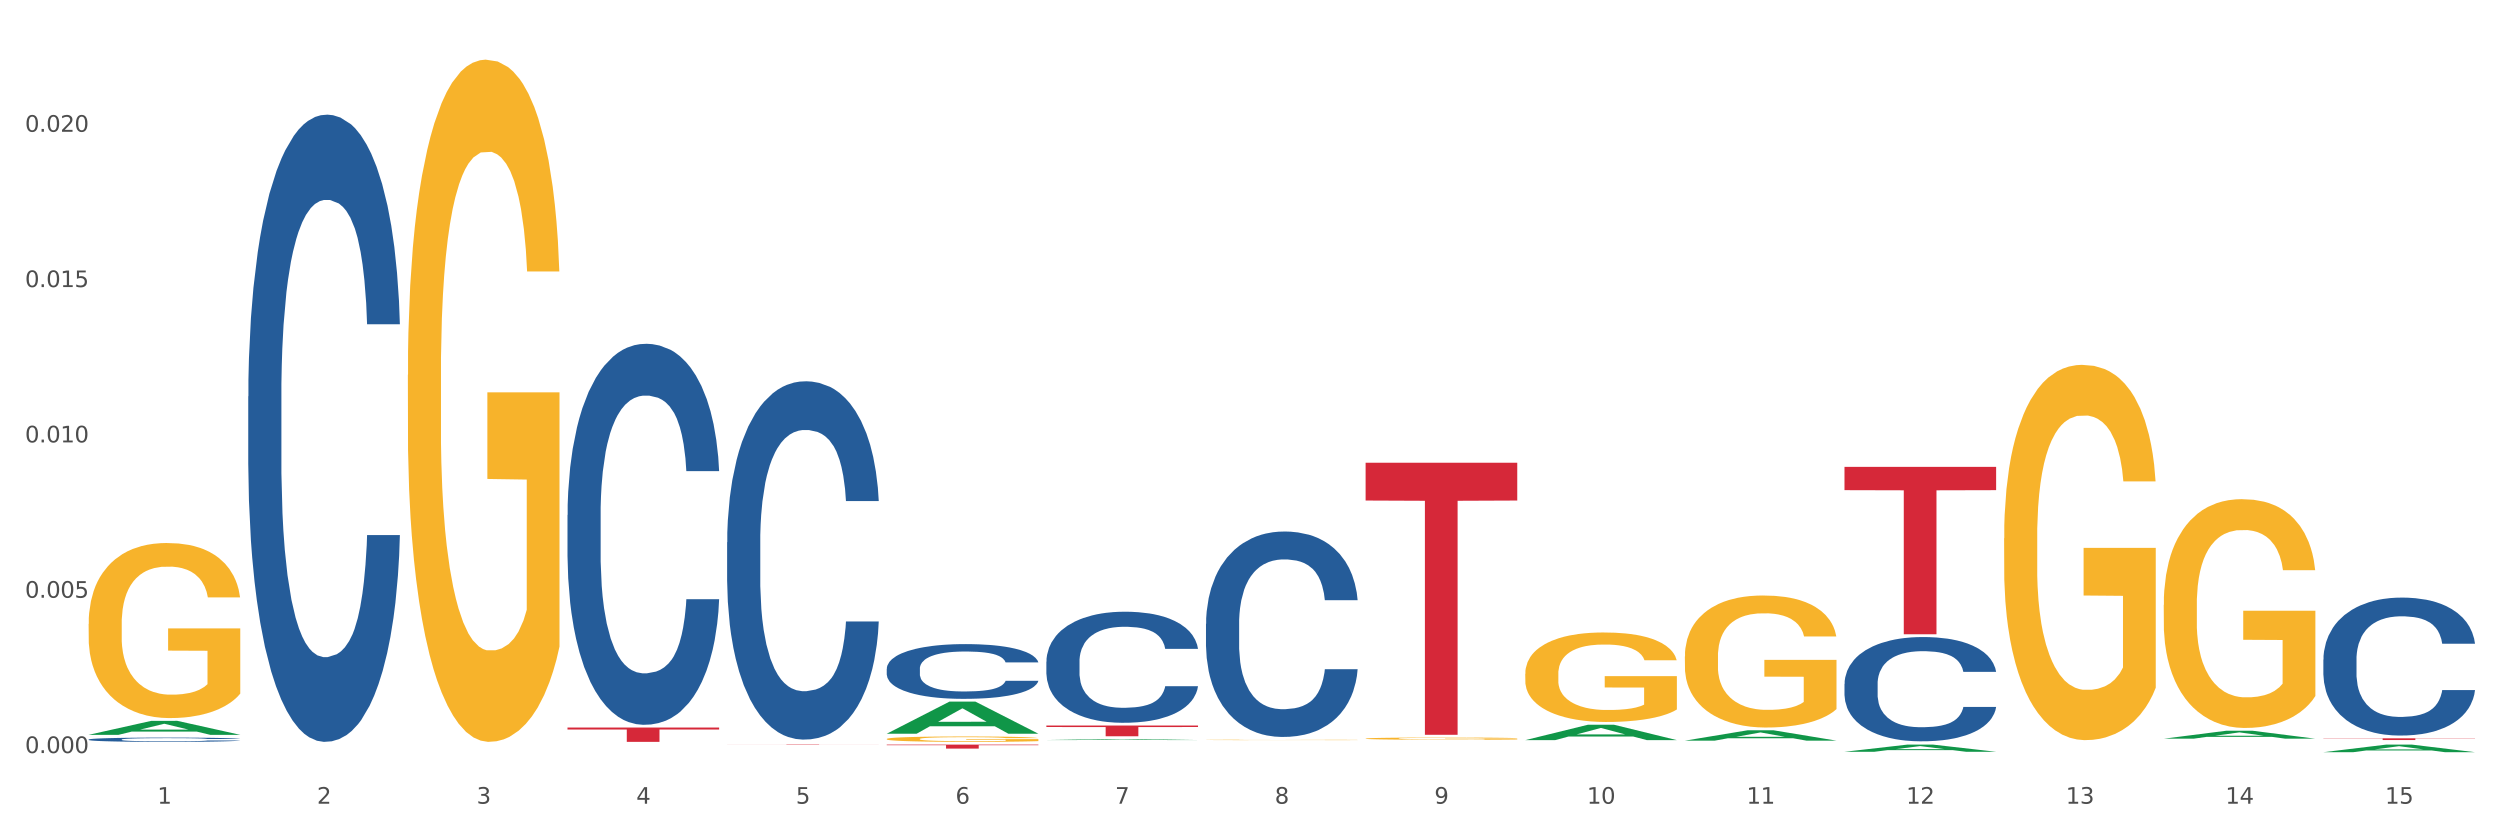 <?xml version="1.0" encoding="utf-8" standalone="no"?>
<!DOCTYPE svg PUBLIC "-//W3C//DTD SVG 1.1//EN"
  "http://www.w3.org/Graphics/SVG/1.1/DTD/svg11.dtd">
<svg xmlns:xlink="http://www.w3.org/1999/xlink" width="1080pt" height="360pt" viewBox="0 0 1080 360" xmlns="http://www.w3.org/2000/svg" version="1.1">
 <rect x="0" y="0" width="1080" height="360" fill="#333333" stroke="none"/>
 <defs>
  <style type="text/css">*{stroke-linejoin: round; stroke-linecap: butt}</style>
 </defs>
 <g id="figure_1">
  <g id="patch_1">
   <path d="M 0 360 
L 1080 360 
L 1080 0 
L 0 0 
z
" style="fill: #ffffff; stroke: #ffffff; stroke-linejoin: miter"/>
  </g>
  <g id="axes_1">
   <g id="matplotlib.axis_1">
    <g id="xtick_1">
     <g id="text_1">
      <!-- 1 -->
      <g style="fill: #4d4d4d" transform="translate(67.984 347.204) scale(0.096 -0.096)">
       <defs>
        <path id="DejaVuSans-31" d="M 794 531 
L 1825 531 
L 1825 4091 
L 703 3866 
L 703 4441 
L 1819 4666 
L 2450 4666 
L 2450 531 
L 3481 531 
L 3481 0 
L 794 0 
L 794 531 
z
" transform="scale(0.016)"/>
       </defs>
       <use xlink:href="#DejaVuSans-31"/>
      </g>
     </g>
    </g>
    <g id="xtick_2">
     <g id="text_2">
      <!-- 2 -->
      <g style="fill: #4d4d4d" transform="translate(136.942 347.204) scale(0.096 -0.096)">
       <defs>
        <path id="DejaVuSans-32" d="M 1228 531 
L 3431 531 
L 3431 0 
L 469 0 
L 469 531 
Q 828 903 1448 1529 
Q 2069 2156 2228 2338 
Q 2531 2678 2651 2914 
Q 2772 3150 2772 3378 
Q 2772 3750 2511 3984 
Q 2250 4219 1831 4219 
Q 1534 4219 1204 4116 
Q 875 4013 500 3803 
L 500 4441 
Q 881 4594 1212 4672 
Q 1544 4750 1819 4750 
Q 2544 4750 2975 4387 
Q 3406 4025 3406 3419 
Q 3406 3131 3298 2873 
Q 3191 2616 2906 2266 
Q 2828 2175 2409 1742 
Q 1991 1309 1228 531 
z
" transform="scale(0.016)"/>
       </defs>
       <use xlink:href="#DejaVuSans-32"/>
      </g>
     </g>
    </g>
    <g id="xtick_3">
     <g id="text_3">
      <!-- 3 -->
      <g style="fill: #4d4d4d" transform="translate(205.899 347.204) scale(0.096 -0.096)">
       <defs>
        <path id="DejaVuSans-33" d="M 2597 2516 
Q 3050 2419 3304 2112 
Q 3559 1806 3559 1356 
Q 3559 666 3084 287 
Q 2609 -91 1734 -91 
Q 1441 -91 1130 -33 
Q 819 25 488 141 
L 488 750 
Q 750 597 1062 519 
Q 1375 441 1716 441 
Q 2309 441 2620 675 
Q 2931 909 2931 1356 
Q 2931 1769 2642 2001 
Q 2353 2234 1838 2234 
L 1294 2234 
L 1294 2753 
L 1863 2753 
Q 2328 2753 2575 2939 
Q 2822 3125 2822 3475 
Q 2822 3834 2567 4026 
Q 2313 4219 1838 4219 
Q 1578 4219 1281 4162 
Q 984 4106 628 3988 
L 628 4550 
Q 988 4650 1302 4700 
Q 1616 4750 1894 4750 
Q 2613 4750 3031 4423 
Q 3450 4097 3450 3541 
Q 3450 3153 3228 2886 
Q 3006 2619 2597 2516 
z
" transform="scale(0.016)"/>
       </defs>
       <use xlink:href="#DejaVuSans-33"/>
      </g>
     </g>
    </g>
    <g id="xtick_4">
     <g id="text_4">
      <!-- 4 -->
      <g style="fill: #4d4d4d" transform="translate(274.857 347.204) scale(0.096 -0.096)">
       <defs>
        <path id="DejaVuSans-34" d="M 2419 4116 
L 825 1625 
L 2419 1625 
L 2419 4116 
z
M 2253 4666 
L 3047 4666 
L 3047 1625 
L 3713 1625 
L 3713 1100 
L 3047 1100 
L 3047 0 
L 2419 0 
L 2419 1100 
L 313 1100 
L 313 1709 
L 2253 4666 
z
" transform="scale(0.016)"/>
       </defs>
       <use xlink:href="#DejaVuSans-34"/>
      </g>
     </g>
    </g>
    <g id="xtick_5">
     <g id="text_5">
      <!-- 5 -->
      <g style="fill: #4d4d4d" transform="translate(343.815 347.204) scale(0.096 -0.096)">
       <defs>
        <path id="DejaVuSans-35" d="M 691 4666 
L 3169 4666 
L 3169 4134 
L 1269 4134 
L 1269 2991 
Q 1406 3038 1543 3061 
Q 1681 3084 1819 3084 
Q 2600 3084 3056 2656 
Q 3513 2228 3513 1497 
Q 3513 744 3044 326 
Q 2575 -91 1722 -91 
Q 1428 -91 1123 -41 
Q 819 9 494 109 
L 494 744 
Q 775 591 1075 516 
Q 1375 441 1709 441 
Q 2250 441 2565 725 
Q 2881 1009 2881 1497 
Q 2881 1984 2565 2268 
Q 2250 2553 1709 2553 
Q 1456 2553 1204 2497 
Q 953 2441 691 2322 
L 691 4666 
z
" transform="scale(0.016)"/>
       </defs>
       <use xlink:href="#DejaVuSans-35"/>
      </g>
     </g>
    </g>
    <g id="xtick_6">
     <g id="text_6">
      <!-- 6 -->
      <g style="fill: #4d4d4d" transform="translate(412.772 347.204) scale(0.096 -0.096)">
       <defs>
        <path id="DejaVuSans-36" d="M 2113 2584 
Q 1688 2584 1439 2293 
Q 1191 2003 1191 1497 
Q 1191 994 1439 701 
Q 1688 409 2113 409 
Q 2538 409 2786 701 
Q 3034 994 3034 1497 
Q 3034 2003 2786 2293 
Q 2538 2584 2113 2584 
z
M 3366 4563 
L 3366 3988 
Q 3128 4100 2886 4159 
Q 2644 4219 2406 4219 
Q 1781 4219 1451 3797 
Q 1122 3375 1075 2522 
Q 1259 2794 1537 2939 
Q 1816 3084 2150 3084 
Q 2853 3084 3261 2657 
Q 3669 2231 3669 1497 
Q 3669 778 3244 343 
Q 2819 -91 2113 -91 
Q 1303 -91 875 529 
Q 447 1150 447 2328 
Q 447 3434 972 4092 
Q 1497 4750 2381 4750 
Q 2619 4750 2861 4703 
Q 3103 4656 3366 4563 
z
" transform="scale(0.016)"/>
       </defs>
       <use xlink:href="#DejaVuSans-36"/>
      </g>
     </g>
    </g>
    <g id="xtick_7">
     <g id="text_7">
      <!-- 7 -->
      <g style="fill: #4d4d4d" transform="translate(481.73 347.204) scale(0.096 -0.096)">
       <defs>
        <path id="DejaVuSans-37" d="M 525 4666 
L 3525 4666 
L 3525 4397 
L 1831 0 
L 1172 0 
L 2766 4134 
L 525 4134 
L 525 4666 
z
" transform="scale(0.016)"/>
       </defs>
       <use xlink:href="#DejaVuSans-37"/>
      </g>
     </g>
    </g>
    <g id="xtick_8">
     <g id="text_8">
      <!-- 8 -->
      <g style="fill: #4d4d4d" transform="translate(550.688 347.204) scale(0.096 -0.096)">
       <defs>
        <path id="DejaVuSans-38" d="M 2034 2216 
Q 1584 2216 1326 1975 
Q 1069 1734 1069 1313 
Q 1069 891 1326 650 
Q 1584 409 2034 409 
Q 2484 409 2743 651 
Q 3003 894 3003 1313 
Q 3003 1734 2745 1975 
Q 2488 2216 2034 2216 
z
M 1403 2484 
Q 997 2584 770 2862 
Q 544 3141 544 3541 
Q 544 4100 942 4425 
Q 1341 4750 2034 4750 
Q 2731 4750 3128 4425 
Q 3525 4100 3525 3541 
Q 3525 3141 3298 2862 
Q 3072 2584 2669 2484 
Q 3125 2378 3379 2068 
Q 3634 1759 3634 1313 
Q 3634 634 3220 271 
Q 2806 -91 2034 -91 
Q 1263 -91 848 271 
Q 434 634 434 1313 
Q 434 1759 690 2068 
Q 947 2378 1403 2484 
z
M 1172 3481 
Q 1172 3119 1398 2916 
Q 1625 2713 2034 2713 
Q 2441 2713 2670 2916 
Q 2900 3119 2900 3481 
Q 2900 3844 2670 4047 
Q 2441 4250 2034 4250 
Q 1625 4250 1398 4047 
Q 1172 3844 1172 3481 
z
" transform="scale(0.016)"/>
       </defs>
       <use xlink:href="#DejaVuSans-38"/>
      </g>
     </g>
    </g>
    <g id="xtick_9">
     <g id="text_9">
      <!-- 9 -->
      <g style="fill: #4d4d4d" transform="translate(619.645 347.204) scale(0.096 -0.096)">
       <defs>
        <path id="DejaVuSans-39" d="M 703 97 
L 703 672 
Q 941 559 1184 500 
Q 1428 441 1663 441 
Q 2288 441 2617 861 
Q 2947 1281 2994 2138 
Q 2813 1869 2534 1725 
Q 2256 1581 1919 1581 
Q 1219 1581 811 2004 
Q 403 2428 403 3163 
Q 403 3881 828 4315 
Q 1253 4750 1959 4750 
Q 2769 4750 3195 4129 
Q 3622 3509 3622 2328 
Q 3622 1225 3098 567 
Q 2575 -91 1691 -91 
Q 1453 -91 1209 -44 
Q 966 3 703 97 
z
M 1959 2075 
Q 2384 2075 2632 2365 
Q 2881 2656 2881 3163 
Q 2881 3666 2632 3958 
Q 2384 4250 1959 4250 
Q 1534 4250 1286 3958 
Q 1038 3666 1038 3163 
Q 1038 2656 1286 2365 
Q 1534 2075 1959 2075 
z
" transform="scale(0.016)"/>
       </defs>
       <use xlink:href="#DejaVuSans-39"/>
      </g>
     </g>
    </g>
    <g id="xtick_10">
     <g id="text_10">
      <!-- 10 -->
      <g style="fill: #4d4d4d" transform="translate(685.549 347.204) scale(0.096 -0.096)">
       <defs>
        <path id="DejaVuSans-30" d="M 2034 4250 
Q 1547 4250 1301 3770 
Q 1056 3291 1056 2328 
Q 1056 1369 1301 889 
Q 1547 409 2034 409 
Q 2525 409 2770 889 
Q 3016 1369 3016 2328 
Q 3016 3291 2770 3770 
Q 2525 4250 2034 4250 
z
M 2034 4750 
Q 2819 4750 3233 4129 
Q 3647 3509 3647 2328 
Q 3647 1150 3233 529 
Q 2819 -91 2034 -91 
Q 1250 -91 836 529 
Q 422 1150 422 2328 
Q 422 3509 836 4129 
Q 1250 4750 2034 4750 
z
" transform="scale(0.016)"/>
       </defs>
       <use xlink:href="#DejaVuSans-31"/>
       <use xlink:href="#DejaVuSans-30" transform="translate(63.623 0)"/>
      </g>
     </g>
    </g>
    <g id="xtick_11">
     <g id="text_11">
      <!-- 11 -->
      <g style="fill: #4d4d4d" transform="translate(754.506 347.204) scale(0.096 -0.096)">
       <use xlink:href="#DejaVuSans-31"/>
       <use xlink:href="#DejaVuSans-31" transform="translate(63.623 0)"/>
      </g>
     </g>
    </g>
    <g id="xtick_12">
     <g id="text_12">
      <!-- 12 -->
      <g style="fill: #4d4d4d" transform="translate(823.464 347.204) scale(0.096 -0.096)">
       <use xlink:href="#DejaVuSans-31"/>
       <use xlink:href="#DejaVuSans-32" transform="translate(63.623 0)"/>
      </g>
     </g>
    </g>
    <g id="xtick_13">
     <g id="text_13">
      <!-- 13 -->
      <g style="fill: #4d4d4d" transform="translate(892.422 347.204) scale(0.096 -0.096)">
       <use xlink:href="#DejaVuSans-31"/>
       <use xlink:href="#DejaVuSans-33" transform="translate(63.623 0)"/>
      </g>
     </g>
    </g>
    <g id="xtick_14">
     <g id="text_14">
      <!-- 14 -->
      <g style="fill: #4d4d4d" transform="translate(961.379 347.204) scale(0.096 -0.096)">
       <use xlink:href="#DejaVuSans-31"/>
       <use xlink:href="#DejaVuSans-34" transform="translate(63.623 0)"/>
      </g>
     </g>
    </g>
    <g id="xtick_15">
     <g id="text_15">
      <!-- 15 -->
      <g style="fill: #4d4d4d" transform="translate(1030.337 347.204) scale(0.096 -0.096)">
       <use xlink:href="#DejaVuSans-31"/>
       <use xlink:href="#DejaVuSans-35" transform="translate(63.623 0)"/>
      </g>
     </g>
    </g>
    <g id="xtick_16"/>
    <g id="xtick_17"/>
    <g id="xtick_18"/>
    <g id="xtick_19"/>
    <g id="xtick_20"/>
    <g id="xtick_21"/>
    <g id="xtick_22"/>
    <g id="xtick_23"/>
    <g id="xtick_24"/>
    <g id="xtick_25"/>
    <g id="xtick_26"/>
    <g id="xtick_27"/>
    <g id="xtick_28"/>
    <g id="xtick_29"/>
   </g>
   <g id="matplotlib.axis_2">
    <g id="ytick_1">
     <g id="text_16">
      <!-- 0.000 -->
      <g style="fill: #4d4d4d" transform="translate(10.8 325.323) scale(0.096 -0.096)">
       <defs>
        <path id="DejaVuSans-2e" d="M 684 794 
L 1344 794 
L 1344 0 
L 684 0 
L 684 794 
z
" transform="scale(0.016)"/>
       </defs>
       <use xlink:href="#DejaVuSans-30"/>
       <use xlink:href="#DejaVuSans-2e" transform="translate(63.623 0)"/>
       <use xlink:href="#DejaVuSans-30" transform="translate(95.41 0)"/>
       <use xlink:href="#DejaVuSans-30" transform="translate(159.033 0)"/>
       <use xlink:href="#DejaVuSans-30" transform="translate(222.656 0)"/>
      </g>
     </g>
    </g>
    <g id="ytick_2">
     <g id="text_17">
      <!-- 0.005 -->
      <g style="fill: #4d4d4d" transform="translate(10.8 258.223) scale(0.096 -0.096)">
       <use xlink:href="#DejaVuSans-30"/>
       <use xlink:href="#DejaVuSans-2e" transform="translate(63.623 0)"/>
       <use xlink:href="#DejaVuSans-30" transform="translate(95.41 0)"/>
       <use xlink:href="#DejaVuSans-30" transform="translate(159.033 0)"/>
       <use xlink:href="#DejaVuSans-35" transform="translate(222.656 0)"/>
      </g>
     </g>
    </g>
    <g id="ytick_3">
     <g id="text_18">
      <!-- 0.010 -->
      <g style="fill: #4d4d4d" transform="translate(10.8 191.123) scale(0.096 -0.096)">
       <use xlink:href="#DejaVuSans-30"/>
       <use xlink:href="#DejaVuSans-2e" transform="translate(63.623 0)"/>
       <use xlink:href="#DejaVuSans-30" transform="translate(95.41 0)"/>
       <use xlink:href="#DejaVuSans-31" transform="translate(159.033 0)"/>
       <use xlink:href="#DejaVuSans-30" transform="translate(222.656 0)"/>
      </g>
     </g>
    </g>
    <g id="ytick_4">
     <g id="text_19">
      <!-- 0.015 -->
      <g style="fill: #4d4d4d" transform="translate(10.8 124.024) scale(0.096 -0.096)">
       <use xlink:href="#DejaVuSans-30"/>
       <use xlink:href="#DejaVuSans-2e" transform="translate(63.623 0)"/>
       <use xlink:href="#DejaVuSans-30" transform="translate(95.41 0)"/>
       <use xlink:href="#DejaVuSans-31" transform="translate(159.033 0)"/>
       <use xlink:href="#DejaVuSans-35" transform="translate(222.656 0)"/>
      </g>
     </g>
    </g>
    <g id="ytick_5">
     <g id="text_20">
      <!-- 0.020 -->
      <g style="fill: #4d4d4d" transform="translate(10.8 56.924) scale(0.096 -0.096)">
       <use xlink:href="#DejaVuSans-30"/>
       <use xlink:href="#DejaVuSans-2e" transform="translate(63.623 0)"/>
       <use xlink:href="#DejaVuSans-30" transform="translate(95.41 0)"/>
       <use xlink:href="#DejaVuSans-32" transform="translate(159.033 0)"/>
       <use xlink:href="#DejaVuSans-30" transform="translate(222.656 0)"/>
      </g>
     </g>
    </g>
    <g id="ytick_6"/>
    <g id="ytick_7"/>
    <g id="ytick_8"/>
    <g id="ytick_9"/>
    <g id="ytick_10"/>
   </g>
   <g id="PolyCollection_1">
    <path d="M 38.283 317.439 
L 38.351 317.434 
L 65.365 311.406 
L 76.576 311.4 
L 103.793 317.451 
L 90.826 317.451 
L 84.95 316.042 
L 57.058 316.042 
L 56.855 316.065 
L 51.182 317.451 
L 38.283 317.451 
L 38.283 317.439 
L 60.57 315.201 
L 81.438 315.195 
L 71.105 312.69 
L 70.97 312.679 
L 70.835 312.696 
L 60.502 315.195 
L 60.57 315.201 
L 38.283 317.439 
z
" clip-path="url(#p58fcf172e0)" style="fill: #109648"/>
    <path d="M 245.156 222.478 
L 245.233 222.327 
L 245.233 218.118 
L 245.466 212.406 
L 246.317 201.883 
L 247.402 193.916 
L 249.26 184.596 
L 250.267 180.687 
L 251.583 176.328 
L 254.293 169.262 
L 257.391 163.249 
L 259.559 159.942 
L 261.185 157.837 
L 264.824 154.079 
L 266.915 152.426 
L 269.083 151.073 
L 270.942 150.171 
L 274.039 149.119 
L 276.517 148.668 
L 279.382 148.517 
L 281.783 148.668 
L 284.957 149.269 
L 289.604 151.073 
L 291.385 152.125 
L 293.785 153.929 
L 296.263 156.334 
L 298.276 158.739 
L 300.599 162.197 
L 303 166.707 
L 305.323 172.419 
L 306.949 177.681 
L 308.265 183.243 
L 309.427 190.007 
L 310.279 197.373 
L 310.666 203.537 
L 296.495 203.537 
L 296.108 197.975 
L 295.334 191.962 
L 294.559 187.903 
L 293.708 184.596 
L 292.391 180.837 
L 291.23 178.432 
L 289.294 175.576 
L 287.513 173.772 
L 286.042 172.72 
L 284.261 171.818 
L 280.466 170.916 
L 277.756 170.916 
L 276.052 171.216 
L 273.962 171.968 
L 272.181 173.02 
L 270.09 174.824 
L 268.464 176.779 
L 266.838 179.334 
L 265.908 181.138 
L 264.515 184.445 
L 263.585 187.151 
L 262.346 191.811 
L 261.65 195.118 
L 260.411 203.687 
L 259.869 210.001 
L 259.636 214.36 
L 259.481 219.171 
L 259.481 242.621 
L 259.946 253.144 
L 260.333 257.654 
L 260.953 262.765 
L 262.114 269.38 
L 263.818 275.844 
L 265.599 280.504 
L 267.07 283.36 
L 268.464 285.464 
L 269.858 287.118 
L 271.561 288.621 
L 272.955 289.523 
L 275.046 290.425 
L 277.524 290.876 
L 279.46 290.876 
L 283.409 290.125 
L 285.19 289.373 
L 286.893 288.321 
L 288.752 286.667 
L 290.223 284.863 
L 291.075 283.51 
L 292.469 280.654 
L 293.553 277.647 
L 294.482 274.19 
L 295.101 271.183 
L 295.798 266.674 
L 296.34 261.563 
L 296.495 258.857 
L 310.666 258.857 
L 310.356 264.268 
L 309.814 269.53 
L 308.73 276.595 
L 307.878 280.654 
L 306.562 285.615 
L 305.168 289.824 
L 303.232 294.484 
L 301.451 297.942 
L 299.593 300.948 
L 297.579 303.654 
L 293.94 307.412 
L 292.623 308.464 
L 289.836 310.268 
L 287.668 311.321 
L 284.493 312.373 
L 281.241 312.974 
L 277.833 313.124 
L 274.813 312.824 
L 271.484 311.922 
L 269.393 311.02 
L 267.07 309.667 
L 264.36 307.562 
L 261.804 305.007 
L 259.404 302 
L 257.158 298.543 
L 255.068 294.634 
L 252.357 288.17 
L 250.344 281.857 
L 248.873 275.994 
L 247.866 271.033 
L 246.86 264.719 
L 246.317 260.36 
L 245.466 249.837 
L 245.156 240.066 
L 245.156 222.478 
z
" clip-path="url(#p58fcf172e0)" style="fill: #255c99"/>
    <path d="M 107.241 171.275 
L 107.318 171.028 
L 107.318 164.099 
L 107.55 154.696 
L 108.402 137.374 
L 109.486 124.259 
L 111.345 108.916 
L 112.351 102.483 
L 113.668 95.306 
L 116.378 83.676 
L 119.475 73.778 
L 121.644 68.334 
L 123.27 64.869 
L 126.909 58.683 
L 129 55.961 
L 131.168 53.734 
L 133.026 52.249 
L 136.124 50.517 
L 138.602 49.774 
L 141.467 49.527 
L 143.867 49.774 
L 147.042 50.764 
L 151.688 53.734 
L 153.469 55.466 
L 155.87 58.435 
L 158.348 62.395 
L 160.361 66.354 
L 162.684 72.045 
L 165.084 79.469 
L 167.407 88.872 
L 169.034 97.533 
L 170.35 106.689 
L 171.511 117.825 
L 172.363 129.95 
L 172.75 140.096 
L 158.58 140.096 
L 158.193 130.94 
L 157.418 121.042 
L 156.644 114.36 
L 155.792 108.916 
L 154.476 102.73 
L 153.314 98.771 
L 151.378 94.069 
L 149.597 91.1 
L 148.126 89.367 
L 146.345 87.883 
L 142.551 86.398 
L 139.841 86.398 
L 138.137 86.893 
L 136.046 88.13 
L 134.265 89.862 
L 132.175 92.832 
L 130.549 96.049 
L 128.922 100.255 
L 127.993 103.225 
L 126.599 108.669 
L 125.67 113.123 
L 124.431 120.794 
L 123.734 126.238 
L 122.495 140.343 
L 121.953 150.737 
L 121.721 157.913 
L 121.566 165.831 
L 121.566 204.435 
L 122.031 221.757 
L 122.418 229.18 
L 123.037 237.594 
L 124.199 248.482 
L 125.902 259.122 
L 127.683 266.794 
L 129.155 271.495 
L 130.549 274.96 
L 131.942 277.682 
L 133.646 280.156 
L 135.04 281.641 
L 137.13 283.126 
L 139.608 283.868 
L 141.544 283.868 
L 145.493 282.631 
L 147.274 281.394 
L 148.978 279.661 
L 150.836 276.939 
L 152.308 273.97 
L 153.159 271.743 
L 154.553 267.041 
L 155.637 262.092 
L 156.567 256.4 
L 157.186 251.451 
L 157.883 244.028 
L 158.425 235.614 
L 158.58 231.16 
L 172.75 231.16 
L 172.441 240.068 
L 171.899 248.729 
L 170.815 260.36 
L 169.963 267.041 
L 168.646 275.207 
L 167.253 282.136 
L 165.317 289.807 
L 163.536 295.499 
L 161.677 300.448 
L 159.664 304.902 
L 156.025 311.088 
L 154.708 312.82 
L 151.92 315.79 
L 149.752 317.522 
L 146.577 319.254 
L 143.325 320.244 
L 139.918 320.492 
L 136.898 319.997 
L 133.568 318.512 
L 131.478 317.027 
L 129.155 314.8 
L 126.444 311.336 
L 123.889 307.129 
L 121.489 302.18 
L 119.243 296.488 
L 117.152 290.055 
L 114.442 279.414 
L 112.429 269.021 
L 110.958 259.37 
L 109.951 251.204 
L 108.944 240.811 
L 108.402 233.634 
L 107.55 216.312 
L 107.241 200.228 
L 107.241 171.275 
z
" clip-path="url(#p58fcf172e0)" style="fill: #255c99"/>
    <path d="M 38.283 319.469 
L 38.36 319.467 
L 38.36 319.42 
L 38.593 319.355 
L 39.445 319.237 
L 40.529 319.147 
L 42.387 319.041 
L 43.394 318.997 
L 44.71 318.948 
L 47.42 318.868 
L 50.518 318.801 
L 52.686 318.763 
L 54.312 318.74 
L 57.951 318.697 
L 60.042 318.679 
L 62.21 318.663 
L 64.069 318.653 
L 67.166 318.641 
L 69.644 318.636 
L 72.509 318.634 
L 74.91 318.636 
L 78.084 318.643 
L 82.731 318.663 
L 84.512 318.675 
L 86.912 318.695 
L 89.39 318.723 
L 91.403 318.75 
L 93.726 318.789 
L 96.127 318.84 
L 98.45 318.904 
L 100.076 318.963 
L 101.392 319.026 
L 102.554 319.103 
L 103.406 319.186 
L 103.793 319.255 
L 89.622 319.255 
L 89.235 319.192 
L 88.461 319.125 
L 87.686 319.079 
L 86.835 319.041 
L 85.518 318.999 
L 84.357 318.972 
L 82.421 318.94 
L 80.64 318.919 
L 79.169 318.907 
L 77.388 318.897 
L 73.593 318.887 
L 70.883 318.887 
L 69.179 318.891 
L 67.089 318.899 
L 65.308 318.911 
L 63.217 318.931 
L 61.591 318.953 
L 59.965 318.982 
L 59.036 319.002 
L 57.642 319.04 
L 56.712 319.07 
L 55.474 319.123 
L 54.777 319.16 
L 53.538 319.257 
L 52.996 319.328 
L 52.763 319.377 
L 52.608 319.432 
L 52.608 319.696 
L 53.073 319.815 
L 53.46 319.866 
L 54.08 319.923 
L 55.241 319.998 
L 56.945 320.071 
L 58.726 320.124 
L 60.197 320.156 
L 61.591 320.18 
L 62.985 320.198 
L 64.688 320.215 
L 66.082 320.225 
L 68.173 320.236 
L 70.651 320.241 
L 72.587 320.241 
L 76.536 320.232 
L 78.317 320.224 
L 80.02 320.212 
L 81.879 320.193 
L 83.35 320.173 
L 84.202 320.158 
L 85.596 320.125 
L 86.68 320.091 
L 87.609 320.052 
L 88.228 320.018 
L 88.925 319.968 
L 89.467 319.91 
L 89.622 319.879 
L 103.793 319.879 
L 103.483 319.94 
L 102.941 320 
L 101.857 320.079 
L 101.005 320.125 
L 99.689 320.181 
L 98.295 320.229 
L 96.359 320.281 
L 94.578 320.32 
L 92.72 320.354 
L 90.706 320.385 
L 87.067 320.427 
L 85.75 320.439 
L 82.963 320.459 
L 80.795 320.471 
L 77.62 320.483 
L 74.368 320.49 
L 70.96 320.492 
L 67.94 320.488 
L 64.611 320.478 
L 62.52 320.468 
L 60.197 320.453 
L 57.487 320.429 
L 54.931 320.4 
L 52.531 320.366 
L 50.285 320.327 
L 48.195 320.283 
L 45.484 320.21 
L 43.471 320.139 
L 42 320.073 
L 40.993 320.017 
L 39.987 319.946 
L 39.445 319.896 
L 38.593 319.778 
L 38.283 319.667 
L 38.283 319.469 
z
" clip-path="url(#p58fcf172e0)" style="fill: #255c99"/>
    <path d="M 38.283 269.531 
L 38.36 269.462 
L 38.36 266.975 
L 38.515 264.834 
L 39.288 259.653 
L 40.449 255.371 
L 41.299 253.091 
L 42.15 251.226 
L 43.156 249.361 
L 44.393 247.427 
L 46.636 244.595 
L 48.028 243.144 
L 49.73 241.624 
L 52.824 239.414 
L 55.066 238.171 
L 57.387 237.135 
L 61.177 235.891 
L 63.652 235.339 
L 66.281 234.924 
L 69.452 234.648 
L 71.85 234.579 
L 77.109 234.786 
L 81.595 235.408 
L 83.761 235.891 
L 86.545 236.72 
L 88.015 237.273 
L 90.412 238.378 
L 92.887 239.828 
L 94.589 241.072 
L 97.141 243.42 
L 99.075 245.769 
L 100.854 248.67 
L 101.782 250.673 
L 102.478 252.538 
L 103.097 254.68 
L 103.715 258.065 
L 89.794 258.065 
L 89.252 255.647 
L 88.401 253.367 
L 87.164 251.157 
L 86.081 249.775 
L 84.225 248.049 
L 82.523 246.943 
L 80.744 246.114 
L 78.579 245.424 
L 76.877 245.078 
L 74.48 244.802 
L 69.762 244.871 
L 66.591 245.424 
L 64.425 246.114 
L 63.033 246.736 
L 61.795 247.427 
L 60.403 248.394 
L 58.779 249.844 
L 57.619 251.157 
L 56.459 252.815 
L 55.531 254.473 
L 54.68 256.407 
L 53.984 258.479 
L 53.442 260.62 
L 52.978 263.245 
L 52.592 267.597 
L 52.592 277.06 
L 52.746 279.202 
L 53.133 282.034 
L 53.597 284.175 
L 54.37 286.731 
L 55.066 288.458 
L 56.381 290.945 
L 57.851 293.017 
L 59.011 294.329 
L 60.171 295.435 
L 62.182 296.954 
L 64.425 298.198 
L 66.359 298.957 
L 68.988 299.648 
L 70.767 299.925 
L 72.314 300.063 
L 76.104 300.063 
L 78.811 299.855 
L 81.827 299.372 
L 84.148 298.75 
L 86.081 297.99 
L 88.247 296.747 
L 89.639 295.573 
L 89.639 281.136 
L 72.623 281.067 
L 72.623 271.465 
L 103.793 271.465 
L 103.793 299.648 
L 102.478 301.099 
L 101.008 302.411 
L 99.462 303.586 
L 97.141 305.036 
L 94.357 306.418 
L 91.882 307.385 
L 89.252 308.214 
L 86.159 308.973 
L 82.137 309.664 
L 79.662 309.941 
L 76.568 310.148 
L 72.933 310.217 
L 69.762 310.079 
L 66.668 309.733 
L 63.42 309.112 
L 60.248 308.214 
L 57.851 307.316 
L 55.453 306.21 
L 52.901 304.76 
L 50.89 303.378 
L 49.343 302.135 
L 47.642 300.546 
L 45.785 298.474 
L 44.393 296.609 
L 43.156 294.675 
L 41.841 292.188 
L 40.913 290.047 
L 39.985 287.353 
L 39.443 285.349 
L 38.824 282.241 
L 38.36 277.889 
L 38.283 269.531 
z
" clip-path="url(#p58fcf172e0)" style="fill: #f7b32b"/>
    <path d="M 245.156 314.308 
L 310.666 314.308 
L 310.666 315.167 
L 284.897 315.173 
L 284.897 320.492 
L 270.77 320.492 
L 270.77 315.173 
L 245.156 315.167 
L 245.156 314.314 
L 245.156 314.308 
z
" clip-path="url(#p58fcf172e0)" style="fill: #d62839"/>
    <path d="M 383.071 319.237 
L 383.149 319.234 
L 383.149 319.158 
L 383.303 319.092 
L 384.077 318.932 
L 385.237 318.8 
L 386.088 318.729 
L 386.938 318.672 
L 387.944 318.614 
L 389.181 318.555 
L 391.424 318.467 
L 392.817 318.423 
L 394.518 318.376 
L 397.612 318.307 
L 399.855 318.269 
L 402.175 318.237 
L 405.965 318.199 
L 408.44 318.182 
L 411.07 318.169 
L 414.241 318.16 
L 416.638 318.158 
L 421.898 318.165 
L 426.384 318.184 
L 428.549 318.199 
L 431.334 318.224 
L 432.803 318.241 
L 435.201 318.275 
L 437.676 318.32 
L 439.377 318.359 
L 441.93 318.431 
L 443.863 318.503 
L 445.642 318.593 
L 446.57 318.655 
L 447.266 318.712 
L 447.885 318.778 
L 448.504 318.883 
L 434.582 318.883 
L 434.041 318.808 
L 433.19 318.738 
L 431.952 318.67 
L 430.869 318.627 
L 429.013 318.574 
L 427.312 318.54 
L 425.533 318.514 
L 423.367 318.493 
L 421.666 318.482 
L 419.268 318.474 
L 414.55 318.476 
L 411.379 318.493 
L 409.213 318.514 
L 407.821 318.533 
L 406.584 318.555 
L 405.191 318.584 
L 403.567 318.629 
L 402.407 318.67 
L 401.247 318.721 
L 400.319 318.772 
L 399.468 318.832 
L 398.772 318.896 
L 398.231 318.962 
L 397.767 319.043 
L 397.38 319.177 
L 397.38 319.469 
L 397.534 319.535 
L 397.921 319.622 
L 398.385 319.688 
L 399.159 319.767 
L 399.855 319.82 
L 401.17 319.897 
L 402.639 319.961 
L 403.799 320.002 
L 404.959 320.036 
L 406.97 320.083 
L 409.213 320.121 
L 411.147 320.144 
L 413.777 320.166 
L 415.555 320.174 
L 417.102 320.178 
L 420.892 320.178 
L 423.599 320.172 
L 426.616 320.157 
L 428.936 320.138 
L 430.869 320.114 
L 433.035 320.076 
L 434.427 320.04 
L 434.427 319.595 
L 417.412 319.592 
L 417.412 319.296 
L 448.581 319.296 
L 448.581 320.166 
L 447.266 320.21 
L 445.797 320.251 
L 444.25 320.287 
L 441.93 320.332 
L 439.145 320.374 
L 436.67 320.404 
L 434.041 320.43 
L 430.947 320.453 
L 426.925 320.475 
L 424.45 320.483 
L 421.356 320.49 
L 417.721 320.492 
L 414.55 320.487 
L 411.456 320.477 
L 408.208 320.458 
L 405.037 320.43 
L 402.639 320.402 
L 400.242 320.368 
L 397.689 320.323 
L 395.678 320.281 
L 394.131 320.242 
L 392.43 320.193 
L 390.574 320.129 
L 389.181 320.072 
L 387.944 320.012 
L 386.629 319.935 
L 385.701 319.869 
L 384.773 319.786 
L 384.231 319.725 
L 383.613 319.629 
L 383.149 319.494 
L 383.071 319.237 
z
" clip-path="url(#p58fcf172e0)" style="fill: #f7b32b"/>
    <path d="M 383.071 321.675 
L 448.581 321.675 
L 448.581 321.914 
L 422.812 321.916 
L 422.812 323.392 
L 408.685 323.392 
L 408.685 321.916 
L 383.071 321.914 
L 383.071 321.677 
L 383.071 321.675 
z
" clip-path="url(#p58fcf172e0)" style="fill: #d62839"/>
    <path d="M 452.029 313.431 
L 517.539 313.431 
L 517.539 314.077 
L 491.769 314.081 
L 491.769 318.079 
L 477.643 318.079 
L 477.643 314.081 
L 452.029 314.077 
L 452.029 313.435 
L 452.029 313.431 
z
" clip-path="url(#p58fcf172e0)" style="fill: #d62839"/>
    <path d="M 589.944 199.897 
L 655.454 199.897 
L 655.454 216.231 
L 629.685 216.341 
L 629.685 317.434 
L 615.558 317.434 
L 615.558 216.341 
L 589.944 216.231 
L 589.944 200.007 
L 589.944 199.897 
z
" clip-path="url(#p58fcf172e0)" style="fill: #d62839"/>
    <path d="M 796.817 201.695 
L 862.327 201.695 
L 862.327 211.745 
L 836.558 211.813 
L 836.558 274.015 
L 822.431 274.015 
L 822.431 211.813 
L 796.817 211.745 
L 796.817 201.763 
L 796.817 201.695 
z
" clip-path="url(#p58fcf172e0)" style="fill: #d62839"/>
    <path d="M 1003.69 318.947 
L 1069.2 318.947 
L 1069.2 319.052 
L 1043.431 319.052 
L 1043.431 319.702 
L 1029.304 319.702 
L 1029.304 319.052 
L 1003.69 319.052 
L 1003.69 318.948 
L 1003.69 318.947 
z
" clip-path="url(#p58fcf172e0)" style="fill: #d62839"/>
    <path d="M 934.733 261.312 
L 934.81 261.222 
L 934.81 257.972 
L 934.965 255.174 
L 935.738 248.403 
L 936.898 242.806 
L 937.749 239.827 
L 938.6 237.389 
L 939.605 234.952 
L 940.843 232.424 
L 943.086 228.723 
L 944.478 226.827 
L 946.179 224.841 
L 949.273 221.952 
L 951.516 220.327 
L 953.836 218.973 
L 957.626 217.348 
L 960.101 216.626 
L 962.731 216.084 
L 965.902 215.723 
L 968.3 215.633 
L 973.559 215.904 
L 978.045 216.716 
L 980.21 217.348 
L 982.995 218.432 
L 984.464 219.154 
L 986.862 220.598 
L 989.337 222.494 
L 991.038 224.119 
L 993.591 227.188 
L 995.524 230.258 
L 997.303 234.049 
L 998.231 236.667 
L 998.928 239.105 
L 999.546 241.903 
L 1000.165 246.327 
L 986.243 246.327 
L 985.702 243.167 
L 984.851 240.188 
L 983.614 237.299 
L 982.531 235.494 
L 980.674 233.237 
L 978.973 231.792 
L 977.194 230.709 
L 975.028 229.806 
L 973.327 229.355 
L 970.929 228.994 
L 966.211 229.084 
L 963.04 229.806 
L 960.875 230.709 
L 959.482 231.521 
L 958.245 232.424 
L 956.853 233.688 
L 955.229 235.584 
L 954.068 237.299 
L 952.908 239.466 
L 951.98 241.632 
L 951.129 244.16 
L 950.433 246.868 
L 949.892 249.667 
L 949.428 253.097 
L 949.041 258.785 
L 949.041 271.152 
L 949.196 273.951 
L 949.582 277.652 
L 950.047 280.451 
L 950.82 283.791 
L 951.516 286.048 
L 952.831 289.298 
L 954.3 292.006 
L 955.461 293.721 
L 956.621 295.165 
L 958.632 297.151 
L 960.875 298.776 
L 962.808 299.769 
L 965.438 300.672 
L 967.217 301.033 
L 968.764 301.214 
L 972.553 301.214 
L 975.26 300.943 
L 978.277 300.311 
L 980.597 299.499 
L 982.531 298.506 
L 984.696 296.881 
L 986.089 295.346 
L 986.089 276.478 
L 969.073 276.388 
L 969.073 263.84 
L 1000.242 263.84 
L 1000.242 300.672 
L 998.928 302.568 
L 997.458 304.283 
L 995.911 305.818 
L 993.591 307.714 
L 990.806 309.519 
L 988.331 310.783 
L 985.702 311.866 
L 982.608 312.859 
L 978.586 313.762 
L 976.111 314.123 
L 973.017 314.394 
L 969.382 314.484 
L 966.211 314.304 
L 963.118 313.852 
L 959.869 313.04 
L 956.698 311.866 
L 954.3 310.693 
L 951.903 309.248 
L 949.35 307.353 
L 947.34 305.547 
L 945.793 303.922 
L 944.091 301.846 
L 942.235 299.138 
L 940.843 296.7 
L 939.605 294.172 
L 938.29 290.923 
L 937.362 288.124 
L 936.434 284.603 
L 935.893 281.985 
L 935.274 277.923 
L 934.81 272.236 
L 934.733 261.312 
z
" clip-path="url(#p58fcf172e0)" style="fill: #f7b32b"/>
    <path d="M 865.775 232.531 
L 865.852 232.383 
L 865.852 227.053 
L 866.007 222.462 
L 866.78 211.357 
L 867.941 202.177 
L 868.791 197.291 
L 869.642 193.293 
L 870.648 189.295 
L 871.885 185.149 
L 874.128 179.078 
L 875.52 175.968 
L 877.222 172.711 
L 880.315 167.973 
L 882.558 165.307 
L 884.879 163.086 
L 888.669 160.421 
L 891.144 159.237 
L 893.773 158.348 
L 896.944 157.756 
L 899.342 157.608 
L 904.601 158.052 
L 909.087 159.385 
L 911.253 160.421 
L 914.037 162.198 
L 915.507 163.383 
L 917.904 165.752 
L 920.379 168.861 
L 922.081 171.526 
L 924.633 176.561 
L 926.567 181.595 
L 928.346 187.814 
L 929.274 192.108 
L 929.97 196.106 
L 930.589 200.696 
L 931.207 207.952 
L 917.286 207.952 
L 916.744 202.769 
L 915.893 197.883 
L 914.656 193.145 
L 913.573 190.183 
L 911.717 186.481 
L 910.015 184.112 
L 908.236 182.336 
L 906.071 180.855 
L 904.369 180.114 
L 901.972 179.522 
L 897.254 179.67 
L 894.083 180.855 
L 891.917 182.336 
L 890.525 183.668 
L 889.287 185.149 
L 887.895 187.222 
L 886.271 190.331 
L 885.111 193.145 
L 883.951 196.698 
L 883.022 200.252 
L 882.172 204.398 
L 881.476 208.84 
L 880.934 213.43 
L 880.47 219.057 
L 880.083 228.385 
L 880.083 248.671 
L 880.238 253.261 
L 880.625 259.332 
L 881.089 263.922 
L 881.862 269.401 
L 882.558 273.102 
L 883.873 278.433 
L 885.343 282.875 
L 886.503 285.688 
L 887.663 288.057 
L 889.674 291.315 
L 891.917 293.98 
L 893.851 295.609 
L 896.48 297.09 
L 898.259 297.682 
L 899.806 297.978 
L 903.596 297.978 
L 906.303 297.534 
L 909.319 296.497 
L 911.639 295.165 
L 913.573 293.536 
L 915.739 290.871 
L 917.131 288.354 
L 917.131 257.407 
L 900.115 257.259 
L 900.115 236.677 
L 931.285 236.677 
L 931.285 297.09 
L 929.97 300.199 
L 928.5 303.013 
L 926.953 305.53 
L 924.633 308.639 
L 921.849 311.601 
L 919.374 313.674 
L 916.744 315.45 
L 913.65 317.079 
L 909.629 318.56 
L 907.154 319.152 
L 904.06 319.596 
L 900.425 319.744 
L 897.254 319.448 
L 894.16 318.708 
L 890.911 317.375 
L 887.74 315.45 
L 885.343 313.526 
L 882.945 311.156 
L 880.393 308.047 
L 878.382 305.086 
L 876.835 302.42 
L 875.133 299.015 
L 873.277 294.573 
L 871.885 290.575 
L 870.648 286.429 
L 869.333 281.098 
L 868.405 276.508 
L 867.476 270.733 
L 866.935 266.439 
L 866.316 259.776 
L 865.852 250.448 
L 865.775 232.531 
z
" clip-path="url(#p58fcf172e0)" style="fill: #f7b32b"/>
    <path d="M 727.86 283.613 
L 727.937 283.561 
L 727.937 281.686 
L 728.092 280.071 
L 728.865 276.164 
L 730.025 272.935 
L 730.876 271.215 
L 731.727 269.809 
L 732.732 268.402 
L 733.97 266.944 
L 736.213 264.808 
L 737.605 263.714 
L 739.306 262.568 
L 742.4 260.901 
L 744.643 259.964 
L 746.963 259.182 
L 750.753 258.244 
L 753.228 257.828 
L 755.858 257.515 
L 759.029 257.307 
L 761.427 257.255 
L 766.686 257.411 
L 771.172 257.88 
L 773.337 258.244 
L 776.122 258.87 
L 777.591 259.286 
L 779.989 260.12 
L 782.464 261.214 
L 784.166 262.151 
L 786.718 263.923 
L 788.651 265.694 
L 790.43 267.882 
L 791.358 269.392 
L 792.055 270.799 
L 792.673 272.414 
L 793.292 274.966 
L 779.37 274.966 
L 778.829 273.143 
L 777.978 271.424 
L 776.741 269.757 
L 775.658 268.715 
L 773.802 267.413 
L 772.1 266.579 
L 770.321 265.954 
L 768.155 265.433 
L 766.454 265.173 
L 764.056 264.964 
L 759.338 265.016 
L 756.167 265.433 
L 754.002 265.954 
L 752.609 266.423 
L 751.372 266.944 
L 749.98 267.673 
L 748.356 268.767 
L 747.195 269.757 
L 746.035 271.007 
L 745.107 272.257 
L 744.256 273.716 
L 743.56 275.279 
L 743.019 276.894 
L 742.555 278.873 
L 742.168 282.155 
L 742.168 289.291 
L 742.323 290.906 
L 742.71 293.042 
L 743.174 294.657 
L 743.947 296.584 
L 744.643 297.887 
L 745.958 299.762 
L 747.427 301.325 
L 748.588 302.315 
L 749.748 303.148 
L 751.759 304.294 
L 754.002 305.232 
L 755.935 305.805 
L 758.565 306.326 
L 760.344 306.534 
L 761.891 306.638 
L 765.68 306.638 
L 768.387 306.482 
L 771.404 306.117 
L 773.724 305.648 
L 775.658 305.075 
L 777.823 304.138 
L 779.216 303.252 
L 779.216 292.365 
L 762.2 292.313 
L 762.2 285.072 
L 793.369 285.072 
L 793.369 306.326 
L 792.055 307.42 
L 790.585 308.409 
L 789.038 309.295 
L 786.718 310.389 
L 783.933 311.431 
L 781.458 312.16 
L 778.829 312.785 
L 775.735 313.358 
L 771.713 313.879 
L 769.238 314.087 
L 766.145 314.244 
L 762.509 314.296 
L 759.338 314.192 
L 756.245 313.931 
L 752.996 313.462 
L 749.825 312.785 
L 747.427 312.108 
L 745.03 311.274 
L 742.477 310.18 
L 740.467 309.139 
L 738.92 308.201 
L 737.218 307.003 
L 735.362 305.44 
L 733.97 304.034 
L 732.732 302.575 
L 731.417 300.7 
L 730.489 299.085 
L 729.561 297.053 
L 729.02 295.543 
L 728.401 293.198 
L 727.937 289.917 
L 727.86 283.613 
z
" clip-path="url(#p58fcf172e0)" style="fill: #f7b32b"/>
    <path d="M 658.902 291.096 
L 658.979 291.061 
L 658.979 289.79 
L 659.134 288.695 
L 659.907 286.047 
L 661.068 283.857 
L 661.918 282.692 
L 662.769 281.739 
L 663.775 280.785 
L 665.012 279.797 
L 667.255 278.349 
L 668.647 277.607 
L 670.349 276.83 
L 673.442 275.7 
L 675.685 275.065 
L 678.006 274.535 
L 681.796 273.899 
L 684.271 273.617 
L 686.9 273.405 
L 690.071 273.264 
L 692.469 273.229 
L 697.728 273.335 
L 702.214 273.652 
L 704.38 273.899 
L 707.164 274.323 
L 708.634 274.606 
L 711.031 275.171 
L 713.506 275.912 
L 715.208 276.548 
L 717.76 277.748 
L 719.694 278.949 
L 721.473 280.432 
L 722.401 281.456 
L 723.097 282.41 
L 723.716 283.504 
L 724.334 285.235 
L 710.413 285.235 
L 709.871 283.999 
L 709.02 282.833 
L 707.783 281.703 
L 706.7 280.997 
L 704.844 280.114 
L 703.142 279.549 
L 701.363 279.126 
L 699.198 278.773 
L 697.496 278.596 
L 695.099 278.455 
L 690.381 278.49 
L 687.21 278.773 
L 685.044 279.126 
L 683.652 279.443 
L 682.414 279.797 
L 681.022 280.291 
L 679.398 281.032 
L 678.238 281.703 
L 677.078 282.551 
L 676.149 283.398 
L 675.299 284.387 
L 674.603 285.446 
L 674.061 286.541 
L 673.597 287.883 
L 673.21 290.108 
L 673.21 294.945 
L 673.365 296.04 
L 673.752 297.488 
L 674.216 298.582 
L 674.989 299.889 
L 675.685 300.772 
L 677 302.043 
L 678.47 303.102 
L 679.63 303.773 
L 680.79 304.338 
L 682.801 305.115 
L 685.044 305.751 
L 686.978 306.139 
L 689.607 306.492 
L 691.386 306.633 
L 692.933 306.704 
L 696.723 306.704 
L 699.43 306.598 
L 702.446 306.351 
L 704.767 306.033 
L 706.7 305.645 
L 708.866 305.009 
L 710.258 304.409 
L 710.258 297.029 
L 693.242 296.993 
L 693.242 292.085 
L 724.412 292.085 
L 724.412 306.492 
L 723.097 307.234 
L 721.627 307.905 
L 720.08 308.505 
L 717.76 309.246 
L 714.976 309.953 
L 712.501 310.447 
L 709.871 310.871 
L 706.777 311.259 
L 702.756 311.612 
L 700.281 311.754 
L 697.187 311.86 
L 693.552 311.895 
L 690.381 311.824 
L 687.287 311.648 
L 684.039 311.33 
L 680.867 310.871 
L 678.47 310.412 
L 676.072 309.847 
L 673.52 309.105 
L 671.509 308.399 
L 669.962 307.763 
L 668.26 306.951 
L 666.404 305.892 
L 665.012 304.938 
L 663.775 303.95 
L 662.46 302.679 
L 661.532 301.584 
L 660.603 300.207 
L 660.062 299.183 
L 659.443 297.594 
L 658.979 295.369 
L 658.902 291.096 
z
" clip-path="url(#p58fcf172e0)" style="fill: #f7b32b"/>
    <path d="M 589.944 319.066 
L 590.022 319.065 
L 590.022 319.033 
L 590.176 319.005 
L 590.95 318.939 
L 592.11 318.884 
L 592.961 318.855 
L 593.811 318.831 
L 594.817 318.807 
L 596.054 318.782 
L 598.297 318.746 
L 599.69 318.727 
L 601.391 318.708 
L 604.485 318.68 
L 606.728 318.664 
L 609.048 318.65 
L 612.838 318.635 
L 615.313 318.627 
L 617.943 318.622 
L 621.114 318.619 
L 623.511 318.618 
L 628.771 318.62 
L 633.257 318.628 
L 635.422 318.635 
L 638.206 318.645 
L 639.676 318.652 
L 642.074 318.666 
L 644.549 318.685 
L 646.25 318.701 
L 648.803 318.731 
L 650.736 318.761 
L 652.515 318.798 
L 653.443 318.824 
L 654.139 318.848 
L 654.758 318.875 
L 655.377 318.919 
L 641.455 318.919 
L 640.914 318.888 
L 640.063 318.858 
L 638.825 318.83 
L 637.742 318.812 
L 635.886 318.79 
L 634.185 318.776 
L 632.406 318.766 
L 630.24 318.757 
L 628.539 318.752 
L 626.141 318.749 
L 621.423 318.75 
L 618.252 318.757 
L 616.086 318.766 
L 614.694 318.773 
L 613.457 318.782 
L 612.064 318.795 
L 610.44 318.813 
L 609.28 318.83 
L 608.12 318.851 
L 607.192 318.873 
L 606.341 318.897 
L 605.645 318.924 
L 605.104 318.951 
L 604.639 318.985 
L 604.253 319.041 
L 604.253 319.162 
L 604.407 319.19 
L 604.794 319.226 
L 605.258 319.253 
L 606.032 319.286 
L 606.728 319.308 
L 608.043 319.34 
L 609.512 319.367 
L 610.672 319.383 
L 611.832 319.398 
L 613.843 319.417 
L 616.086 319.433 
L 618.02 319.443 
L 620.65 319.452 
L 622.428 319.455 
L 623.975 319.457 
L 627.765 319.457 
L 630.472 319.454 
L 633.489 319.448 
L 635.809 319.44 
L 637.742 319.43 
L 639.908 319.414 
L 641.3 319.399 
L 641.3 319.214 
L 624.285 319.213 
L 624.285 319.09 
L 655.454 319.09 
L 655.454 319.452 
L 654.139 319.47 
L 652.67 319.487 
L 651.123 319.502 
L 648.803 319.521 
L 646.018 319.538 
L 643.543 319.551 
L 640.914 319.561 
L 637.82 319.571 
L 633.798 319.58 
L 631.323 319.583 
L 628.229 319.586 
L 624.594 319.587 
L 621.423 319.585 
L 618.329 319.581 
L 615.081 319.573 
L 611.91 319.561 
L 609.512 319.55 
L 607.114 319.536 
L 604.562 319.517 
L 602.551 319.499 
L 601.004 319.483 
L 599.303 319.463 
L 597.447 319.437 
L 596.054 319.413 
L 594.817 319.388 
L 593.502 319.356 
L 592.574 319.329 
L 591.646 319.294 
L 591.104 319.268 
L 590.486 319.228 
L 590.022 319.173 
L 589.944 319.066 
z
" clip-path="url(#p58fcf172e0)" style="fill: #f7b32b"/>
    <path d="M 520.987 319.64 
L 521.064 319.639 
L 521.064 319.633 
L 521.219 319.628 
L 521.992 319.615 
L 523.152 319.604 
L 524.003 319.598 
L 524.854 319.593 
L 525.859 319.588 
L 527.097 319.583 
L 529.34 319.576 
L 530.732 319.573 
L 532.433 319.569 
L 535.527 319.563 
L 537.77 319.56 
L 540.09 319.557 
L 543.88 319.554 
L 546.355 319.553 
L 548.985 319.552 
L 552.156 319.551 
L 554.554 319.551 
L 559.813 319.551 
L 564.299 319.553 
L 566.464 319.554 
L 569.249 319.556 
L 570.718 319.558 
L 573.116 319.56 
L 575.591 319.564 
L 577.293 319.567 
L 579.845 319.573 
L 581.778 319.579 
L 583.557 319.587 
L 584.485 319.592 
L 585.182 319.596 
L 585.8 319.602 
L 586.419 319.61 
L 572.497 319.61 
L 571.956 319.604 
L 571.105 319.599 
L 569.868 319.593 
L 568.785 319.589 
L 566.929 319.585 
L 565.227 319.582 
L 563.448 319.58 
L 561.282 319.578 
L 559.581 319.577 
L 557.183 319.577 
L 552.465 319.577 
L 549.294 319.578 
L 547.129 319.58 
L 545.736 319.582 
L 544.499 319.583 
L 543.107 319.586 
L 541.483 319.59 
L 540.322 319.593 
L 539.162 319.597 
L 538.234 319.601 
L 537.383 319.606 
L 536.687 319.612 
L 536.146 319.617 
L 535.682 319.624 
L 535.295 319.635 
L 535.295 319.659 
L 535.45 319.664 
L 535.837 319.671 
L 536.301 319.677 
L 537.074 319.683 
L 537.77 319.688 
L 539.085 319.694 
L 540.554 319.699 
L 541.715 319.703 
L 542.875 319.705 
L 544.886 319.709 
L 547.129 319.712 
L 549.062 319.714 
L 551.692 319.716 
L 553.471 319.717 
L 555.018 319.717 
L 558.807 319.717 
L 561.515 319.717 
L 564.531 319.715 
L 566.851 319.714 
L 568.785 319.712 
L 570.95 319.709 
L 572.343 319.706 
L 572.343 319.669 
L 555.327 319.669 
L 555.327 319.644 
L 586.496 319.644 
L 586.496 319.716 
L 585.182 319.72 
L 583.712 319.723 
L 582.165 319.726 
L 579.845 319.73 
L 577.061 319.733 
L 574.586 319.736 
L 571.956 319.738 
L 568.862 319.74 
L 564.84 319.742 
L 562.365 319.742 
L 559.272 319.743 
L 555.636 319.743 
L 552.465 319.743 
L 549.372 319.742 
L 546.123 319.74 
L 542.952 319.738 
L 540.554 319.736 
L 538.157 319.733 
L 535.604 319.729 
L 533.594 319.726 
L 532.047 319.722 
L 530.345 319.718 
L 528.489 319.713 
L 527.097 319.708 
L 525.859 319.703 
L 524.544 319.697 
L 523.616 319.692 
L 522.688 319.685 
L 522.147 319.68 
L 521.528 319.672 
L 521.064 319.661 
L 520.987 319.64 
z
" clip-path="url(#p58fcf172e0)" style="fill: #f7b32b"/>
    <path d="M 314.114 234.264 
L 314.191 234.123 
L 314.191 230.165 
L 314.423 224.793 
L 315.275 214.897 
L 316.359 207.404 
L 318.218 198.639 
L 319.224 194.964 
L 320.541 190.864 
L 323.251 184.22 
L 326.348 178.565 
L 328.516 175.455 
L 330.143 173.476 
L 333.782 169.942 
L 335.873 168.386 
L 338.041 167.114 
L 339.899 166.266 
L 342.997 165.276 
L 345.475 164.852 
L 348.34 164.711 
L 350.74 164.852 
L 353.915 165.418 
L 358.561 167.114 
L 360.342 168.104 
L 362.743 169.8 
L 365.221 172.062 
L 367.234 174.324 
L 369.557 177.575 
L 371.957 181.817 
L 374.28 187.189 
L 375.907 192.136 
L 377.223 197.367 
L 378.384 203.729 
L 379.236 210.656 
L 379.623 216.452 
L 365.453 216.452 
L 365.066 211.221 
L 364.291 205.567 
L 363.517 201.75 
L 362.665 198.639 
L 361.349 195.105 
L 360.187 192.843 
L 358.251 190.157 
L 356.47 188.461 
L 354.999 187.471 
L 353.218 186.623 
L 349.424 185.775 
L 346.714 185.775 
L 345.01 186.058 
L 342.919 186.764 
L 341.138 187.754 
L 339.048 189.45 
L 337.421 191.288 
L 335.795 193.692 
L 334.866 195.388 
L 333.472 198.498 
L 332.543 201.043 
L 331.304 205.425 
L 330.607 208.535 
L 329.368 216.593 
L 328.826 222.531 
L 328.594 226.631 
L 328.439 231.154 
L 328.439 253.208 
L 328.904 263.104 
L 329.291 267.345 
L 329.91 272.151 
L 331.072 278.372 
L 332.775 284.45 
L 334.556 288.833 
L 336.028 291.519 
L 337.421 293.498 
L 338.815 295.053 
L 340.519 296.467 
L 341.913 297.315 
L 344.003 298.163 
L 346.481 298.587 
L 348.417 298.587 
L 352.366 297.881 
L 354.147 297.174 
L 355.851 296.184 
L 357.709 294.629 
L 359.181 292.933 
L 360.032 291.66 
L 361.426 288.974 
L 362.51 286.147 
L 363.44 282.895 
L 364.059 280.068 
L 364.756 275.827 
L 365.298 271.02 
L 365.453 268.476 
L 379.623 268.476 
L 379.314 273.565 
L 378.772 278.513 
L 377.688 285.157 
L 376.836 288.974 
L 375.519 293.639 
L 374.126 297.598 
L 372.19 301.98 
L 370.409 305.232 
L 368.55 308.059 
L 366.537 310.604 
L 362.898 314.138 
L 361.581 315.128 
L 358.793 316.824 
L 356.625 317.814 
L 353.45 318.803 
L 350.198 319.369 
L 346.791 319.51 
L 343.771 319.227 
L 340.441 318.379 
L 338.351 317.531 
L 336.028 316.258 
L 333.317 314.279 
L 330.762 311.876 
L 328.362 309.049 
L 326.116 305.797 
L 324.025 302.122 
L 321.315 296.043 
L 319.302 290.105 
L 317.831 284.592 
L 316.824 279.927 
L 315.817 273.989 
L 315.275 269.889 
L 314.423 259.994 
L 314.114 250.805 
L 314.114 234.264 
z
" clip-path="url(#p58fcf172e0)" style="fill: #255c99"/>
    <path d="M 383.071 288.879 
L 383.149 288.858 
L 383.149 288.253 
L 383.381 287.432 
L 384.233 285.92 
L 385.317 284.775 
L 387.175 283.435 
L 388.182 282.873 
L 389.498 282.247 
L 392.209 281.232 
L 395.306 280.367 
L 397.474 279.892 
L 399.1 279.59 
L 402.74 279.049 
L 404.83 278.812 
L 406.999 278.617 
L 408.857 278.488 
L 411.954 278.337 
L 414.432 278.272 
L 417.297 278.25 
L 419.698 278.272 
L 422.873 278.358 
L 427.519 278.617 
L 429.3 278.769 
L 431.7 279.028 
L 434.178 279.374 
L 436.192 279.719 
L 438.515 280.216 
L 440.915 280.864 
L 443.238 281.685 
L 444.864 282.441 
L 446.181 283.241 
L 447.342 284.213 
L 448.194 285.272 
L 448.581 286.157 
L 434.411 286.157 
L 434.023 285.358 
L 433.249 284.494 
L 432.475 283.91 
L 431.623 283.435 
L 430.306 282.895 
L 429.145 282.549 
L 427.209 282.139 
L 425.428 281.88 
L 423.957 281.728 
L 422.176 281.599 
L 418.382 281.469 
L 415.671 281.469 
L 413.968 281.512 
L 411.877 281.62 
L 410.096 281.772 
L 408.005 282.031 
L 406.379 282.312 
L 404.753 282.679 
L 403.824 282.938 
L 402.43 283.414 
L 401.501 283.802 
L 400.262 284.472 
L 399.565 284.947 
L 398.326 286.179 
L 397.784 287.086 
L 397.552 287.713 
L 397.397 288.404 
L 397.397 291.774 
L 397.861 293.287 
L 398.248 293.935 
L 398.868 294.669 
L 400.029 295.62 
L 401.733 296.549 
L 403.514 297.219 
L 404.985 297.629 
L 406.379 297.932 
L 407.773 298.169 
L 409.477 298.385 
L 410.87 298.515 
L 412.961 298.645 
L 415.439 298.709 
L 417.375 298.709 
L 421.324 298.601 
L 423.105 298.493 
L 424.809 298.342 
L 426.667 298.105 
L 428.138 297.845 
L 428.99 297.651 
L 430.384 297.24 
L 431.468 296.808 
L 432.397 296.311 
L 433.017 295.879 
L 433.714 295.231 
L 434.256 294.497 
L 434.411 294.108 
L 448.581 294.108 
L 448.271 294.885 
L 447.729 295.642 
L 446.645 296.657 
L 445.793 297.24 
L 444.477 297.953 
L 443.083 298.558 
L 441.147 299.228 
L 439.366 299.725 
L 437.508 300.157 
L 435.495 300.546 
L 431.855 301.086 
L 430.539 301.237 
L 427.751 301.496 
L 425.583 301.648 
L 422.408 301.799 
L 419.156 301.885 
L 415.749 301.907 
L 412.729 301.864 
L 409.399 301.734 
L 407.308 301.604 
L 404.985 301.41 
L 402.275 301.108 
L 399.72 300.74 
L 397.319 300.308 
L 395.074 299.811 
L 392.983 299.25 
L 390.273 298.321 
L 388.259 297.413 
L 386.788 296.571 
L 385.782 295.858 
L 384.775 294.95 
L 384.233 294.324 
L 383.381 292.811 
L 383.071 291.407 
L 383.071 288.879 
z
" clip-path="url(#p58fcf172e0)" style="fill: #255c99"/>
    <path d="M 314.114 321.675 
L 379.623 321.675 
L 379.623 321.696 
L 353.854 321.697 
L 353.854 321.828 
L 339.728 321.828 
L 339.728 321.697 
L 314.114 321.696 
L 314.114 321.675 
L 314.114 321.675 
z
" clip-path="url(#p58fcf172e0)" style="fill: #d62839"/>
    <path d="M 520.987 269.491 
L 521.064 269.41 
L 521.064 267.14 
L 521.296 264.06 
L 522.148 258.386 
L 523.232 254.091 
L 525.091 249.065 
L 526.097 246.958 
L 527.414 244.607 
L 530.124 240.797 
L 533.221 237.555 
L 535.389 235.772 
L 537.016 234.637 
L 540.655 232.611 
L 542.746 231.719 
L 544.914 230.99 
L 546.772 230.504 
L 549.87 229.936 
L 552.348 229.693 
L 555.213 229.612 
L 557.613 229.693 
L 560.788 230.017 
L 565.434 230.99 
L 567.215 231.557 
L 569.616 232.53 
L 572.094 233.827 
L 574.107 235.124 
L 576.43 236.988 
L 578.83 239.42 
L 581.153 242.5 
L 582.78 245.337 
L 584.096 248.336 
L 585.257 251.983 
L 586.109 255.955 
L 586.496 259.278 
L 572.326 259.278 
L 571.939 256.279 
L 571.164 253.037 
L 570.39 250.848 
L 569.538 249.065 
L 568.222 247.039 
L 567.06 245.742 
L 565.124 244.202 
L 563.343 243.229 
L 561.872 242.662 
L 560.091 242.175 
L 556.297 241.689 
L 553.587 241.689 
L 551.883 241.851 
L 549.792 242.256 
L 548.011 242.824 
L 545.921 243.797 
L 544.294 244.85 
L 542.668 246.228 
L 541.739 247.201 
L 540.345 248.984 
L 539.416 250.443 
L 538.177 252.956 
L 537.48 254.739 
L 536.241 259.359 
L 535.699 262.763 
L 535.467 265.114 
L 535.312 267.708 
L 535.312 280.352 
L 535.777 286.026 
L 536.164 288.458 
L 536.783 291.214 
L 537.945 294.78 
L 539.648 298.266 
L 541.429 300.778 
L 542.901 302.318 
L 544.294 303.453 
L 545.688 304.345 
L 547.392 305.155 
L 548.786 305.642 
L 550.876 306.128 
L 553.354 306.371 
L 555.29 306.371 
L 559.239 305.966 
L 561.02 305.56 
L 562.724 304.993 
L 564.582 304.101 
L 566.054 303.129 
L 566.905 302.399 
L 568.299 300.859 
L 569.383 299.238 
L 570.313 297.374 
L 570.932 295.753 
L 571.629 293.321 
L 572.171 290.565 
L 572.326 289.106 
L 586.496 289.106 
L 586.187 292.024 
L 585.645 294.861 
L 584.561 298.671 
L 583.709 300.859 
L 582.392 303.534 
L 580.999 305.804 
L 579.063 308.316 
L 577.282 310.181 
L 575.423 311.802 
L 573.41 313.261 
L 569.77 315.287 
L 568.454 315.854 
L 565.666 316.827 
L 563.498 317.394 
L 560.323 317.962 
L 557.071 318.286 
L 553.664 318.367 
L 550.644 318.205 
L 547.314 317.719 
L 545.224 317.232 
L 542.901 316.503 
L 540.19 315.368 
L 537.635 313.99 
L 535.235 312.369 
L 532.989 310.505 
L 530.898 308.397 
L 528.188 304.912 
L 526.175 301.508 
L 524.703 298.347 
L 523.697 295.672 
L 522.69 292.267 
L 522.148 289.917 
L 521.296 284.243 
L 520.987 278.974 
L 520.987 269.491 
z
" clip-path="url(#p58fcf172e0)" style="fill: #255c99"/>
    <path d="M 383.071 316.949 
L 383.139 316.936 
L 410.153 303.104 
L 421.364 303.091 
L 448.581 316.975 
L 435.614 316.975 
L 429.739 313.742 
L 401.846 313.742 
L 401.644 313.794 
L 395.971 316.975 
L 383.071 316.975 
L 383.071 316.949 
L 405.358 311.812 
L 426.227 311.799 
L 415.894 306.05 
L 415.759 306.024 
L 415.624 306.063 
L 405.291 311.799 
L 405.358 311.812 
L 383.071 316.949 
z
" clip-path="url(#p58fcf172e0)" style="fill: #109648"/>
    <path d="M 452.029 319.701 
L 452.096 319.701 
L 479.111 319.263 
L 490.322 319.263 
L 517.539 319.702 
L 504.572 319.702 
L 498.696 319.6 
L 470.804 319.6 
L 470.601 319.601 
L 464.928 319.702 
L 452.029 319.702 
L 452.029 319.701 
L 474.316 319.539 
L 495.184 319.538 
L 484.851 319.356 
L 484.716 319.356 
L 484.581 319.357 
L 474.248 319.538 
L 474.316 319.539 
L 452.029 319.701 
z
" clip-path="url(#p58fcf172e0)" style="fill: #109648"/>
    <path d="M 658.902 319.728 
L 658.969 319.722 
L 685.984 313.085 
L 697.195 313.079 
L 724.412 319.741 
L 711.445 319.741 
L 705.569 318.19 
L 677.677 318.19 
L 677.474 318.215 
L 671.801 319.741 
L 658.902 319.741 
L 658.902 319.728 
L 681.189 317.264 
L 702.057 317.257 
L 691.724 314.499 
L 691.589 314.486 
L 691.454 314.505 
L 681.121 317.257 
L 681.189 317.264 
L 658.902 319.728 
z
" clip-path="url(#p58fcf172e0)" style="fill: #109648"/>
    <path d="M 727.86 319.955 
L 727.927 319.951 
L 754.941 315.484 
L 766.152 315.479 
L 793.369 319.963 
L 780.402 319.963 
L 774.527 318.919 
L 746.635 318.919 
L 746.432 318.936 
L 740.759 319.963 
L 727.86 319.963 
L 727.86 319.955 
L 750.146 318.296 
L 771.015 318.292 
L 760.682 316.435 
L 760.547 316.427 
L 760.412 316.439 
L 750.079 318.292 
L 750.146 318.296 
L 727.86 319.955 
z
" clip-path="url(#p58fcf172e0)" style="fill: #109648"/>
    <path d="M 796.817 324.765 
L 796.885 324.762 
L 823.899 321.678 
L 835.11 321.675 
L 862.327 324.771 
L 849.36 324.771 
L 843.485 324.05 
L 815.592 324.05 
L 815.39 324.061 
L 809.717 324.771 
L 796.817 324.771 
L 796.817 324.765 
L 819.104 323.62 
L 839.973 323.617 
L 829.64 322.335 
L 829.505 322.329 
L 829.37 322.338 
L 819.037 323.617 
L 819.104 323.62 
L 796.817 324.765 
z
" clip-path="url(#p58fcf172e0)" style="fill: #109648"/>
    <path d="M 934.733 319.111 
L 934.8 319.107 
L 961.814 315.671 
L 973.025 315.668 
L 1000.242 319.117 
L 987.275 319.117 
L 981.4 318.314 
L 953.508 318.314 
L 953.305 318.327 
L 947.632 319.117 
L 934.733 319.117 
L 934.733 319.111 
L 957.019 317.835 
L 977.888 317.831 
L 967.555 316.403 
L 967.42 316.397 
L 967.285 316.406 
L 956.952 317.831 
L 957.019 317.835 
L 934.733 319.111 
z
" clip-path="url(#p58fcf172e0)" style="fill: #109648"/>
    <path d="M 452.029 285.82 
L 452.106 285.776 
L 452.106 284.549 
L 452.339 282.884 
L 453.19 279.816 
L 454.275 277.493 
L 456.133 274.776 
L 457.14 273.636 
L 458.456 272.365 
L 461.166 270.306 
L 464.264 268.552 
L 466.432 267.588 
L 468.058 266.975 
L 471.697 265.879 
L 473.788 265.397 
L 475.956 265.003 
L 477.815 264.74 
L 480.912 264.433 
L 483.39 264.301 
L 486.255 264.257 
L 488.656 264.301 
L 491.83 264.477 
L 496.476 265.003 
L 498.257 265.309 
L 500.658 265.835 
L 503.136 266.536 
L 505.149 267.238 
L 507.472 268.246 
L 509.873 269.56 
L 512.196 271.226 
L 513.822 272.76 
L 515.138 274.381 
L 516.3 276.354 
L 517.152 278.501 
L 517.539 280.298 
L 503.368 280.298 
L 502.981 278.676 
L 502.207 276.923 
L 501.432 275.74 
L 500.581 274.776 
L 499.264 273.68 
L 498.103 272.979 
L 496.167 272.146 
L 494.386 271.62 
L 492.914 271.314 
L 491.133 271.051 
L 487.339 270.788 
L 484.629 270.788 
L 482.925 270.875 
L 480.835 271.094 
L 479.054 271.401 
L 476.963 271.927 
L 475.337 272.497 
L 473.711 273.242 
L 472.781 273.768 
L 471.388 274.732 
L 470.458 275.521 
L 469.219 276.879 
L 468.523 277.844 
L 467.284 280.342 
L 466.742 282.182 
L 466.509 283.453 
L 466.354 284.856 
L 466.354 291.693 
L 466.819 294.761 
L 467.206 296.075 
L 467.826 297.566 
L 468.987 299.494 
L 470.691 301.378 
L 472.472 302.737 
L 473.943 303.57 
L 475.337 304.183 
L 476.731 304.665 
L 478.434 305.104 
L 479.828 305.367 
L 481.919 305.63 
L 484.397 305.761 
L 486.333 305.761 
L 490.282 305.542 
L 492.063 305.323 
L 493.766 305.016 
L 495.625 304.534 
L 497.096 304.008 
L 497.948 303.614 
L 499.342 302.781 
L 500.426 301.904 
L 501.355 300.896 
L 501.974 300.02 
L 502.671 298.705 
L 503.213 297.215 
L 503.368 296.426 
L 517.539 296.426 
L 517.229 298.004 
L 516.687 299.538 
L 515.603 301.598 
L 514.751 302.781 
L 513.435 304.227 
L 512.041 305.454 
L 510.105 306.813 
L 508.324 307.821 
L 506.466 308.697 
L 504.452 309.486 
L 500.813 310.582 
L 499.496 310.889 
L 496.709 311.415 
L 494.541 311.722 
L 491.366 312.028 
L 488.114 312.204 
L 484.706 312.247 
L 481.686 312.16 
L 478.357 311.897 
L 476.266 311.634 
L 473.943 311.239 
L 471.233 310.626 
L 468.677 309.881 
L 466.277 309.004 
L 464.031 307.996 
L 461.941 306.857 
L 459.23 304.972 
L 457.217 303.132 
L 455.746 301.422 
L 454.739 299.976 
L 453.733 298.135 
L 453.19 296.864 
L 452.339 293.796 
L 452.029 290.948 
L 452.029 285.82 
z
" clip-path="url(#p58fcf172e0)" style="fill: #255c99"/>
    <path d="M 1003.69 324.943 
L 1003.758 324.94 
L 1030.772 321.678 
L 1041.983 321.675 
L 1069.2 324.95 
L 1056.233 324.95 
L 1050.357 324.187 
L 1022.465 324.187 
L 1022.263 324.199 
L 1016.59 324.95 
L 1003.69 324.95 
L 1003.69 324.943 
L 1025.977 323.732 
L 1046.846 323.729 
L 1036.513 322.373 
L 1036.378 322.367 
L 1036.243 322.376 
L 1025.91 323.729 
L 1025.977 323.732 
L 1003.69 324.943 
z
" clip-path="url(#p58fcf172e0)" style="fill: #109648"/>
    <path d="M 176.198 161.955 
L 176.276 161.686 
L 176.276 151.996 
L 176.43 143.652 
L 177.204 123.465 
L 178.364 106.777 
L 179.215 97.895 
L 180.065 90.627 
L 181.071 83.36 
L 182.308 75.824 
L 184.551 64.788 
L 185.944 59.136 
L 187.645 53.214 
L 190.739 44.601 
L 192.982 39.756 
L 195.302 35.718 
L 199.092 30.874 
L 201.567 28.72 
L 204.197 27.105 
L 207.368 26.029 
L 209.765 25.759 
L 215.025 26.567 
L 219.511 28.989 
L 221.676 30.874 
L 224.461 34.104 
L 225.93 36.257 
L 228.328 40.563 
L 230.803 46.216 
L 232.504 51.061 
L 235.057 60.212 
L 236.99 69.364 
L 238.769 80.669 
L 239.697 88.474 
L 240.393 95.742 
L 241.012 104.086 
L 241.631 117.275 
L 227.709 117.275 
L 227.168 107.854 
L 226.317 98.972 
L 225.079 90.358 
L 223.996 84.975 
L 222.14 78.246 
L 220.439 73.939 
L 218.66 70.71 
L 216.494 68.018 
L 214.793 66.672 
L 212.395 65.595 
L 207.677 65.865 
L 204.506 68.018 
L 202.34 70.71 
L 200.948 73.132 
L 199.711 75.824 
L 198.319 79.592 
L 196.694 85.244 
L 195.534 90.358 
L 194.374 96.818 
L 193.446 103.278 
L 192.595 110.815 
L 191.899 118.889 
L 191.358 127.233 
L 190.894 137.462 
L 190.507 154.419 
L 190.507 191.294 
L 190.662 199.638 
L 191.048 210.674 
L 191.512 219.018 
L 192.286 228.977 
L 192.982 235.706 
L 194.297 245.396 
L 195.766 253.47 
L 196.926 258.584 
L 198.086 262.891 
L 200.097 268.813 
L 202.34 273.657 
L 204.274 276.618 
L 206.904 279.31 
L 208.683 280.387 
L 210.229 280.925 
L 214.019 280.925 
L 216.726 280.117 
L 219.743 278.233 
L 222.063 275.811 
L 223.996 272.85 
L 226.162 268.005 
L 227.554 263.429 
L 227.554 207.175 
L 210.539 206.905 
L 210.539 169.492 
L 241.708 169.492 
L 241.708 279.31 
L 240.393 284.962 
L 238.924 290.076 
L 237.377 294.652 
L 235.057 300.305 
L 232.272 305.688 
L 229.797 309.456 
L 227.168 312.686 
L 224.074 315.647 
L 220.052 318.338 
L 217.577 319.415 
L 214.483 320.222 
L 210.848 320.492 
L 207.677 319.953 
L 204.583 318.608 
L 201.335 316.185 
L 198.164 312.686 
L 195.766 309.187 
L 193.369 304.88 
L 190.816 299.228 
L 188.805 293.845 
L 187.258 289 
L 185.557 282.809 
L 183.701 274.734 
L 182.308 267.467 
L 181.071 259.93 
L 179.756 250.24 
L 178.828 241.896 
L 177.9 231.399 
L 177.358 223.593 
L 176.74 211.481 
L 176.276 194.524 
L 176.198 161.955 
z
" clip-path="url(#p58fcf172e0)" style="fill: #f7b32b"/>
    <path d="M 796.817 295.442 
L 796.895 295.401 
L 796.895 294.249 
L 797.127 292.685 
L 797.979 289.805 
L 799.063 287.624 
L 800.921 285.073 
L 801.928 284.004 
L 803.244 282.81 
L 805.955 280.877 
L 809.052 279.231 
L 811.22 278.326 
L 812.846 277.75 
L 816.486 276.721 
L 818.576 276.268 
L 820.745 275.898 
L 822.603 275.651 
L 825.7 275.363 
L 828.178 275.24 
L 831.043 275.199 
L 833.444 275.24 
L 836.619 275.404 
L 841.265 275.898 
L 843.046 276.186 
L 845.446 276.68 
L 847.924 277.338 
L 849.937 277.996 
L 852.261 278.943 
L 854.661 280.177 
L 856.984 281.741 
L 858.61 283.181 
L 859.927 284.703 
L 861.088 286.554 
L 861.94 288.571 
L 862.327 290.258 
L 848.156 290.258 
L 847.769 288.735 
L 846.995 287.089 
L 846.221 285.978 
L 845.369 285.073 
L 844.052 284.045 
L 842.891 283.386 
L 840.955 282.605 
L 839.174 282.111 
L 837.703 281.823 
L 835.922 281.576 
L 832.127 281.329 
L 829.417 281.329 
L 827.714 281.411 
L 825.623 281.617 
L 823.842 281.905 
L 821.751 282.399 
L 820.125 282.934 
L 818.499 283.633 
L 817.57 284.127 
L 816.176 285.032 
L 815.247 285.773 
L 814.008 287.048 
L 813.311 287.953 
L 812.072 290.299 
L 811.53 292.027 
L 811.298 293.22 
L 811.143 294.537 
L 811.143 300.955 
L 811.607 303.835 
L 811.994 305.07 
L 812.614 306.469 
L 813.775 308.279 
L 815.479 310.048 
L 817.26 311.324 
L 818.731 312.105 
L 820.125 312.681 
L 821.519 313.134 
L 823.222 313.545 
L 824.616 313.792 
L 826.707 314.039 
L 829.185 314.163 
L 831.121 314.163 
L 835.07 313.957 
L 836.851 313.751 
L 838.555 313.463 
L 840.413 313.011 
L 841.884 312.517 
L 842.736 312.146 
L 844.13 311.365 
L 845.214 310.542 
L 846.143 309.595 
L 846.763 308.773 
L 847.46 307.538 
L 848.002 306.139 
L 848.156 305.399 
L 862.327 305.399 
L 862.017 306.88 
L 861.475 308.32 
L 860.391 310.254 
L 859.539 311.365 
L 858.223 312.722 
L 856.829 313.875 
L 854.893 315.15 
L 853.112 316.096 
L 851.254 316.919 
L 849.241 317.66 
L 845.601 318.688 
L 844.285 318.976 
L 841.497 319.47 
L 839.329 319.758 
L 836.154 320.046 
L 832.902 320.211 
L 829.495 320.252 
L 826.475 320.17 
L 823.145 319.923 
L 821.054 319.676 
L 818.731 319.306 
L 816.021 318.73 
L 813.466 318.03 
L 811.065 317.207 
L 808.82 316.261 
L 806.729 315.191 
L 804.019 313.422 
L 802.005 311.694 
L 800.534 310.089 
L 799.527 308.731 
L 798.521 307.003 
L 797.979 305.81 
L 797.127 302.93 
L 796.817 300.256 
L 796.817 295.442 
z
" clip-path="url(#p58fcf172e0)" style="fill: #255c99"/>
    <path d="M 1003.69 284.939 
L 1003.768 284.884 
L 1003.768 283.36 
L 1004 281.292 
L 1004.852 277.481 
L 1005.936 274.596 
L 1007.794 271.221 
L 1008.801 269.806 
L 1010.117 268.227 
L 1012.828 265.669 
L 1015.925 263.491 
L 1018.093 262.294 
L 1019.719 261.532 
L 1023.359 260.171 
L 1025.449 259.572 
L 1027.618 259.082 
L 1029.476 258.756 
L 1032.573 258.375 
L 1035.051 258.211 
L 1037.916 258.157 
L 1040.317 258.211 
L 1043.492 258.429 
L 1048.138 259.082 
L 1049.919 259.463 
L 1052.319 260.117 
L 1054.797 260.987 
L 1056.81 261.858 
L 1059.133 263.11 
L 1061.534 264.743 
L 1063.857 266.812 
L 1065.483 268.717 
L 1066.8 270.731 
L 1067.961 273.181 
L 1068.813 275.848 
L 1069.2 278.08 
L 1055.029 278.08 
L 1054.642 276.066 
L 1053.868 273.889 
L 1053.094 272.419 
L 1052.242 271.221 
L 1050.925 269.86 
L 1049.764 268.989 
L 1047.828 267.955 
L 1046.047 267.302 
L 1044.576 266.921 
L 1042.795 266.594 
L 1039 266.268 
L 1036.29 266.268 
L 1034.587 266.377 
L 1032.496 266.649 
L 1030.715 267.03 
L 1028.624 267.683 
L 1026.998 268.391 
L 1025.372 269.316 
L 1024.443 269.969 
L 1023.049 271.167 
L 1022.12 272.147 
L 1020.881 273.834 
L 1020.184 275.032 
L 1018.945 278.134 
L 1018.403 280.421 
L 1018.171 281.999 
L 1018.016 283.741 
L 1018.016 292.233 
L 1018.48 296.044 
L 1018.867 297.677 
L 1019.487 299.527 
L 1020.648 301.923 
L 1022.352 304.263 
L 1024.133 305.951 
L 1025.604 306.985 
L 1026.998 307.747 
L 1028.392 308.346 
L 1030.095 308.89 
L 1031.489 309.217 
L 1033.58 309.543 
L 1036.058 309.707 
L 1037.994 309.707 
L 1041.943 309.435 
L 1043.724 309.162 
L 1045.428 308.781 
L 1047.286 308.183 
L 1048.757 307.529 
L 1049.609 307.039 
L 1051.003 306.005 
L 1052.087 304.916 
L 1053.016 303.664 
L 1053.636 302.576 
L 1054.333 300.943 
L 1054.875 299.092 
L 1055.029 298.112 
L 1069.2 298.112 
L 1068.89 300.072 
L 1068.348 301.977 
L 1067.264 304.535 
L 1066.412 306.005 
L 1065.096 307.802 
L 1063.702 309.326 
L 1061.766 311.013 
L 1059.985 312.265 
L 1058.127 313.354 
L 1056.114 314.334 
L 1052.474 315.695 
L 1051.158 316.076 
L 1048.37 316.729 
L 1046.202 317.11 
L 1043.027 317.491 
L 1039.775 317.709 
L 1036.368 317.763 
L 1033.348 317.654 
L 1030.018 317.328 
L 1027.927 317.001 
L 1025.604 316.511 
L 1022.894 315.749 
L 1020.339 314.824 
L 1017.938 313.735 
L 1015.693 312.483 
L 1013.602 311.068 
L 1010.892 308.727 
L 1008.878 306.441 
L 1007.407 304.318 
L 1006.4 302.521 
L 1005.394 300.235 
L 1004.852 298.656 
L 1004 294.846 
L 1003.69 291.308 
L 1003.69 284.939 
z
" clip-path="url(#p58fcf172e0)" style="fill: #255c99"/>
   </g>
  </g>
 </g>
 <defs>
  <clipPath id="p58fcf172e0">
   <rect x="38.283" y="10.8" width="1030.917" height="329.109"/>
  </clipPath>
 </defs>
</svg>

